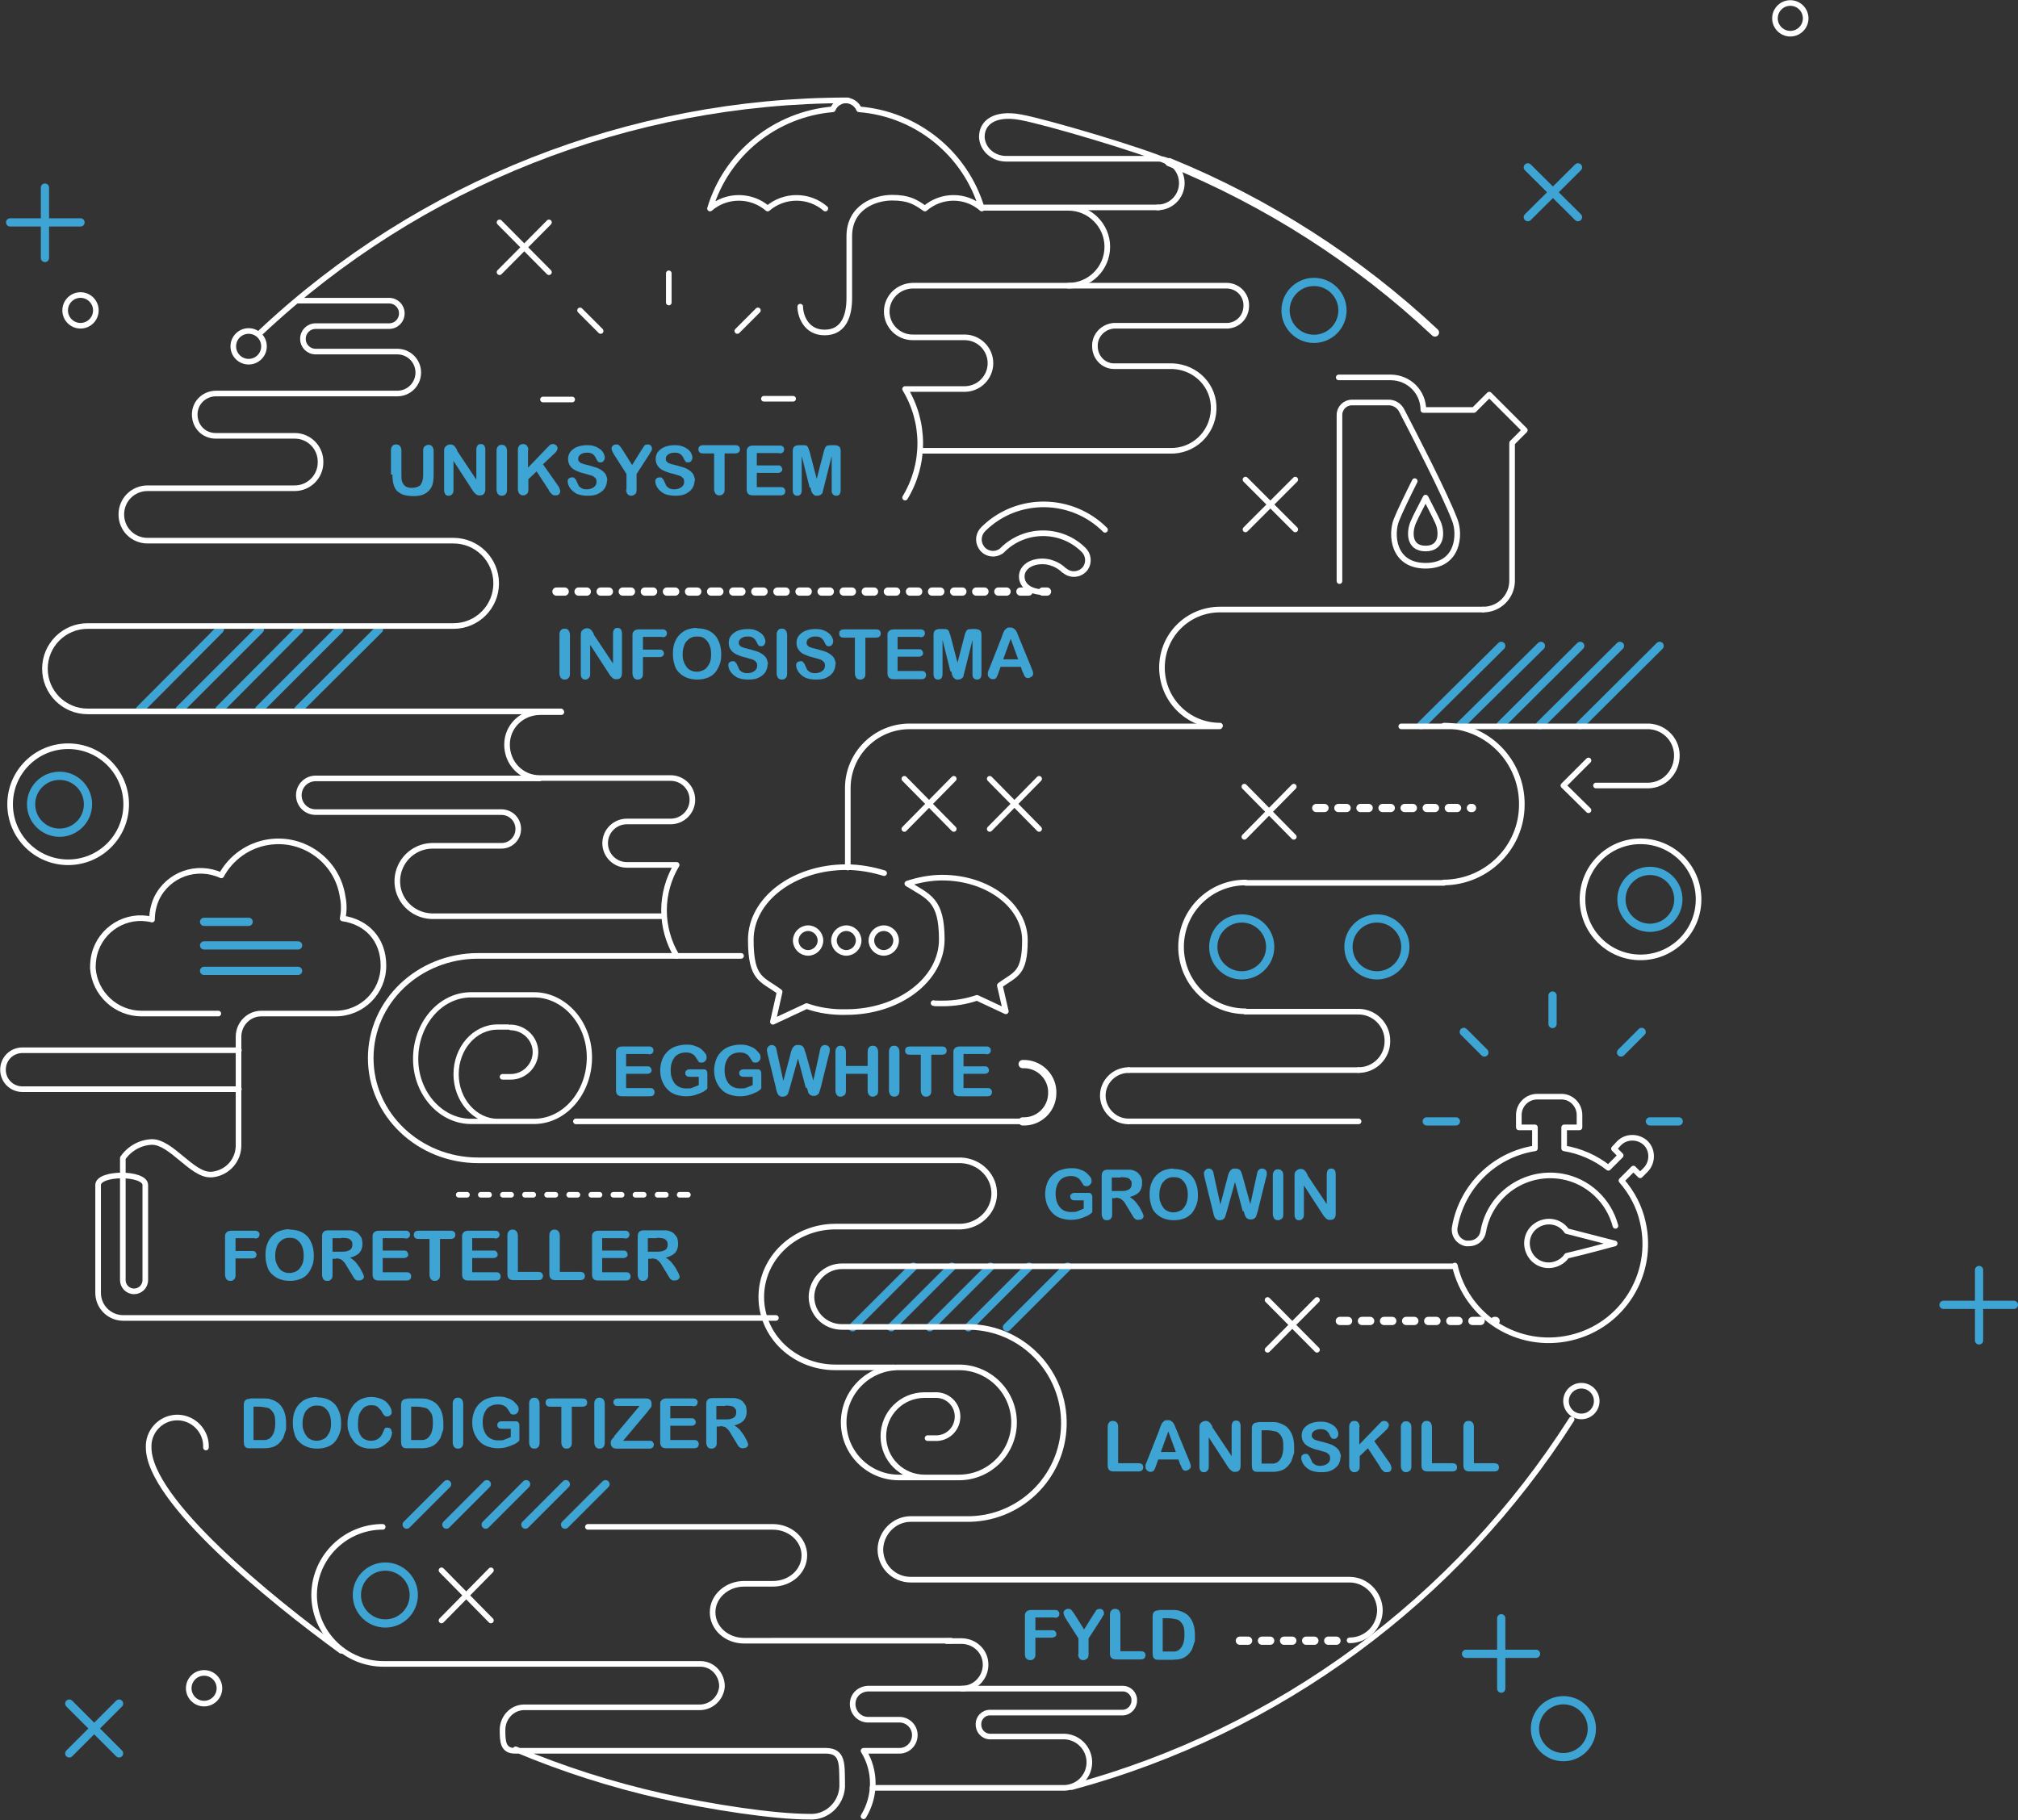 <svg xmlns="http://www.w3.org/2000/svg" id="Layer_1" viewBox="0 0 538.9 486.1"><rect x="0" y="0" width="538.9" height="486.1" fill="#333333" stroke="none"/><defs><style>.st0, .st1, .st2, .st3, .st4, .st5 { fill: none; stroke-linecap: round; stroke-linejoin: round; } .st0, .st2, .st3, .st4, .st5 { stroke: #fff; } .st0, .st3 { stroke-dasharray: 2.2 3.7; } .st0, .st4 { stroke-width: 1.5px; } .st1 { stroke: #3da4d3; } .st1, .st2, .st3 { stroke-width: 2.2px; } .st6 { fill: #3da4d3; } .st7 { isolation: isolate; } .st5 { stroke-width: 1.4px; }</style></defs><line id="Line_41" class="st1" x1="227.7" y1="354.5" x2="243.9" y2="338.3"/><line id="Line_42" class="st1" x1="238" y1="354.5" x2="254.2" y2="338.3"/><line id="Line_43" class="st1" x1="248.3" y1="354.5" x2="264.5" y2="338.3"/><line id="Line_44" class="st1" x1="258.6" y1="354.5" x2="274.8" y2="338.3"/><line id="Line_45" class="st1" x1="268.9" y1="354.5" x2="285.1" y2="338.3"/><line id="Line_46" class="st1" x1="108.6" y1="407.2" x2="119.4" y2="396.4"/><line id="Line_47" class="st1" x1="119.2" y1="407.2" x2="130" y2="396.4"/><line id="Line_48" class="st1" x1="129.7" y1="407.2" x2="140.5" y2="396.4"/><line id="Line_49" class="st1" x1="140.3" y1="407.2" x2="151.1" y2="396.4"/><line id="Line_50" class="st1" x1="150.9" y1="407.2" x2="161.7" y2="396.4"/><line id="Line_51" class="st1" x1="37.4" y1="189.5" x2="58.7" y2="168.1"/><line id="Line_52" class="st1" x1="48" y1="189.5" x2="69.4" y2="168.1"/><line id="Line_53" class="st1" x1="58.6" y1="189.5" x2="79.9" y2="168.1"/><line id="Line_54" class="st1" x1="69.2" y1="189.5" x2="90.6" y2="168.1"/><line id="Line_55" class="st1" x1="79.7" y1="189.5" x2="101.2" y2="168.1"/><line id="Line_56" class="st1" x1="379.5" y1="193.7" x2="400.9" y2="172.5"/><line id="Line_57" class="st1" x1="390" y1="193.7" x2="411.5" y2="172.5"/><line id="Line_58" class="st1" x1="400.7" y1="193.7" x2="422" y2="172.5"/><line id="Line_59" class="st1" x1="411.2" y1="193.7" x2="432.6" y2="172.5"/><line id="Line_60" class="st1" x1="421.9" y1="193.7" x2="443.2" y2="172.5"/><circle id="Ellipse_42" class="st4" cx="18.2" cy="214.8" r="15.5"/><circle id="Ellipse_43" class="st4" cx="66.4" cy="92.5" r="4.1"/><circle id="Ellipse_44" class="st4" cx="422.3" cy="374.2" r="4.1"/><path id="Path_141" class="st4" d="M295.1 141.5c-8.9-8.9-23.4-9.1-32.4-.3-1.4 1.3-1.7 3.3-.7 4.9 1 1.7 3.3 2.3 5 1.3h0c.3-.1.5-.3.7-.5 5.9-5.9 15.6-6 21.6-.1 1.4 1.3 1.6 3.4.6 4.9-1.2 1.7-3.5 2.1-5.2 1h0c-.1-.1-.4-.3-.6-.4-1-1-2.3-1.7-3.7-2.1-2.7-.7-5.9.0-7.1 2.1-1 1.6-.8 5.9 6 5.9"/><line id="Line_61" class="st1" x1="54.5" y1="246.2" x2="66.4" y2="246.2"/><line id="Line_62" class="st1" x1="54.5" y1="252.5" x2="79.6" y2="252.5"/><line id="Line_63" class="st1" x1="54.5" y1="259.3" x2="79.6" y2="259.3"/><path id="Path_142" class="st4" d="M233 477.5h51.4c3.8-.2 6.7-3.4 6.5-7.2-.2-3.5-3-6.3-6.5-6.5h-20.1c-1.8-.1-3.1-1.6-3-3.4h0c0-1.6 1.4-3 3-3h35.6c1.8-.1 3.1-1.7 3-3.4h0c0-1.6-1.4-3-3-3h-43"/><path id="Path_143" class="st5" d="M133 299.5h-6.9c-8.1.2-15-7.2-15.1-16.5s6.3-17.1 14.5-17.3h16.8c8.1-.2 15 7.2 15.1 16.5s-6.3 17.1-14.5 17.3h-10c-6.1.0-11.1-5.7-11.1-12.6s4.9-12.6 11.1-12.6h2.8"/><path id="Path_144" class="st4" d="M134.2 287.6h2.2c3.6.0 6.6-3 6.6-6.6s-3-6.5-6.6-6.6"/><path id="Path_145" class="st4" d="M157 407.8h49.4c4.6.0 8.4 3.4 8.4 7.6s-3.7 7.6-8.4 7.6h-7.7c-4.6.0-8.4 3.4-8.4 7.6s3.7 7.6 8.4 7.6H254"/><path id="Path_146" class="st4" d="M230.6 485.1c3.3-5.4 3.3-12.2.0-17.5h9.6c2.3.0 4.1-1.9 4.1-4.2s-1.9-4.1-4.1-4.1h-8.4c-2.3.0-4.1-1.9-4.1-4.2s1.8-4 4.1-4.1h25.1c3.5.0 6.3-2.9 6.3-6.4s-2.8-6.2-6.3-6.3h-4.1"/><path id="Path_147" class="st4" d="M388.5 338.2H224.8c-4.4.0-8 3.7-8.1 8.1.0 4.5 3.6 8.1 8.1 8.1H259c14.2.3 25.4 12.1 25.1 26.2-.3 14.2-12.1 25.4-26.2 25.1h-14.7c-4.4.0-8 3.7-8.1 8.1.0 4.5 3.6 8.1 8.1 8.1h117.2c4.4.0 8 3.7 8.1 8.1.0 4.5-3.6 8.1-8.1 8.1"/><path id="Path_148" class="st4" d="M246.9 394.6H240c-8.1.0-14.7-6.6-14.7-14.7s6.6-14.7 14.7-14.7h16.1c8.1.0 14.7 6.6 14.7 14.7s-6.6 14.7-14.7 14.7h-9.2c-6.1.0-11-4.9-11-11s4.9-11 11-11h2.7"/><path id="Path_149" class="st4" d="M247.7 384.1h1.9c3.2.2 5.9-2.2 6.1-5.4s-2.2-5.9-5.4-6.1h-.6"/><path id="Path_150" class="st4" d="M177.3 244.7h-62.1c-5.2-.2-9.3-4.5-9.1-9.7.2-4.9 4.1-8.9 9.1-9.1h18.7c2.5.0 4.5-2 4.5-4.5s-2-4.5-4.5-4.5H84.3c-2.5.0-4.5-2-4.5-4.5s2-4.5 4.5-4.5h59.8"/><path id="Path_151" class="st4" d="M63.8 290.9H6c-2.9.0-5.2-2.3-5.2-5.2s2.3-5.2 5.2-5.2h57.8"/><path id="Path_152" class="st4" d="M180.7 255.3c-4.5-7.5-4.5-16.8.0-24.3h-13.3c-3.2.0-5.8-2.6-5.8-5.8s2.6-5.8 5.8-5.8h11.7c3.2.0 5.8-2.6 5.8-5.8s-2.6-5.8-5.8-5.8h-35c-4.9.0-8.7-4-8.7-8.9s3.9-8.6 8.7-8.7h5.8"/><path id="Path_153" class="st4" d="M79.6 80.3h24.3c1.9.0 3.4 1.5 3.4 3.4s-1.5 3.4-3.4 3.4H84.3c-1.9.0-3.4 1.5-3.4 3.4s1.5 3.4 3.4 3.4h21.8c3.1.0 5.6 2.5 5.6 5.6s-2.5 5.6-5.6 5.6H57.7c-3.1.0-5.7 2.4-5.7 5.6s2.4 5.7 5.6 5.7h21.1c3.9.0 7 3.2 6.9 7.1.0 3.8-3.1 6.9-6.9 6.9H39.4c-3.9.0-7 3.1-7 7s3.1 7 7 7h81.7c6.3.0 11.4 5.1 11.4 11.4s-5.1 11.4-11.4 11.4H23.4c-6.3.0-11.4 5.1-11.4 11.4S17.1 190 23.4 190h126.4"/><path id="Path_154" class="st4" d="M245.8 120.4h66.6c6.2.2 11.4-4.6 11.7-10.9s-4.6-11.4-10.9-11.7h-15.7c-2.9.0-5.2-2.5-5.1-5.5v-.2c.1-2.7 2.3-4.9 5.1-5.1h29.7c3 .2 5.5-2.1 5.6-5.1.2-3-2.1-5.5-5.1-5.6h-42.4"/><path id="Path_155" class="st4" d="M241.7 132.9c5.4-8.9 5.4-20.1.0-29h.1s15.8.0 15.8.0c3.8.0 6.9-3.1 6.9-6.9s-3.1-6.9-6.9-6.9h-13.9c-3.8.0-6.9-3.1-6.9-6.9s3.1-6.8 6.9-6.9h41.6c5.8.0 10.4-4.7 10.4-10.4s-4.7-10.4-10.4-10.4h-22.9"/><line id="Line_64" class="st4" x1="262.3" y1="55.4" x2="309.4" y2="55.4"/><path id="Path_156" class="st4" d="M213.7 81.9c0 2.2 1.4 6.9 6.5 6.9s6.6-4.4 6.6-9.2V63.1c0-7.8 6.9-10.3 11.4-10.3s6.2 1.1 8.8 2.9c4.4-3.8 10.9-3.8 15.2.0-4.4-14.8-17.5-25.3-32.8-26.5-.8-1.9-3-2.9-4.9-2.1-.9.4-1.7 1.1-2.1 2.1-15.3 1.3-28.4 11.8-32.8 26.5 4.4-3.8 11-3.8 15.4.0 4.4-3.8 11-3.8 15.4.0"/><line id="Line_65" class="st1" x1="414.6" y1="265.9" x2="414.6" y2="273.5"/><line id="Line_66" class="st1" x1="448.3" y1="299.5" x2="440.6" y2="299.5"/><line id="Line_67" class="st1" x1="381" y1="299.5" x2="388.8" y2="299.5"/><line id="Line_68" class="st1" x1="438.4" y1="275.6" x2="432.9" y2="281.1"/><line id="Line_69" class="st1" x1="390.9" y1="275.6" x2="396.4" y2="281.1"/><line id="Line_70" class="st4" x1="178.6" y1="73" x2="178.6" y2="80.8"/><line id="Line_71" class="st4" x1="145" y1="106.7" x2="152.8" y2="106.7"/><line id="Line_72" class="st4" x1="202.4" y1="82.9" x2="196.9" y2="88.4"/><line id="Line_73" class="st4" x1="154.9" y1="82.9" x2="160.4" y2="88.4"/><path id="Path_157" class="st4" d="M215.8 254.5c-1.8.0-3.3-1.5-3.3-3.3s1.5-3.3 3.3-3.3 3.3 1.5 3.3 3.3h0c0 1.8-1.5 3.3-3.3 3.3zM229.3 251.2c0-1.8-1.5-3.3-3.3-3.3s-3.3 1.5-3.3 3.3 1.5 3.3 3.3 3.3h0c1.8.0 3.3-1.5 3.3-3.3h0zm10 0c0-1.8-1.5-3.3-3.3-3.3s-3.3 1.5-3.3 3.3 1.5 3.3 3.3 3.3h0c1.8.0 3.3-1.5 3.3-3.3z"/><path id="Path_158" class="st4" d="M236.1 233.2c-3.3-1-6.7-1.6-10.1-1.6-14.1.0-25.5 8.7-25.5 19.4s3 10.4 7.7 13.9l-1.8 8 9-4.2c3.4 1.2 7 1.7 10.6 1.6 14.1.0 25.5-8.7 25.5-19.4s-3.6-11.4-9.2-14.9h0c3-1 6.2-1.6 9.3-1.6 12.2.0 22.1 7.5 22.1 16.7s-2.6 9-6.7 12.1l1.6 6.9-7.7-3.6c-2.9 1-6 1.5-9.1 1.5s-1.7.0-2.5-.1"/><path id="Path_159" class="st4" d="M388.5 338c3.2 13.9 17 22.5 30.9 19.3s22.5-17 19.3-30.9c-.9-4.1-2.9-7.9-5.7-11.1l3.2-3.2 1.8 1.8 1.5-1.5c1.9-2 1.9-5.2.0-7.1h0c-2-1.9-5.2-1.9-7.1.0l-1.4 1.5 1.8 1.8-3.3 3.3c-3.4-2.7-7.5-4.5-11.8-5.2v-5.6h4.1v-3.3c0-2.7-2.2-5-5-4.9h-6.3c-2.7.0-4.9 2.2-4.9 4.9h0v3.3h4.3v5.6c-10.9 1.7-19.5 10.2-21.4 21-.4 2.1 1 4 3 4.4h.8c1.9.0 3.5-1.3 3.8-3.2 1.7-9.8 11.1-16.4 21-14.7 6.9 1.2 12.5 6.4 14.3 13.2"/><path id="Path_160" class="st4" d="M431.2 332.1l-12.8-3.3c-1.8-2.7-5.4-3.3-8.1-1.5s-3.3 5.4-1.5 8.1 5.4 3.3 8.1 1.5h0c.6-.4 1.1-.9 1.5-1.5 5.2-1.2 12.8-3.3 12.8-3.3h0z"/><path id="Path_161" class="st4" d="M380.7 132.9c1.5 3 2.3 4.4 3.3 6.6s1.4 7-3.3 7-4.3-4.7-3.3-7 1.8-3.6 3.3-6.6z"/><path id="Path_162" class="st4" d="M396.1 162.8c4.3.0 7.7-3.5 7.7-7.7h0v-36.8l3.4-3.4-9.5-9.5-4.1 4.1h-13.5c0-4.8-3.8-8.6-8.6-8.7h-14"/><path id="Path_163" class="st4" d="M377.8 128.5c-1.8 3.6-4 8.1-4.9 10.4-1.5 3.8-1 12.2 7.8 12.2s9.3-8.4 7.8-12.2c-2.7-7.1-11-23.1-14.1-29.1-.7-1.5-2.2-2.4-3.8-2.3H361c-1.8.0-3.3 1.5-3.3 3.3h0v44.4"/><circle id="Ellipse_45" class="st1" cx="102.9" cy="426" r="7.6"/><circle id="Ellipse_46" class="st1" cx="367.7" cy="252.9" r="7.6"/><circle id="Ellipse_47" class="st1" cx="331.6" cy="252.9" r="7.6"/><path id="Path_164" class="st2" d="M273.1 299.5c4.2.2 7.8-3.1 7.9-7.4.2-4.2-3.1-7.7-7.2-7.9h-.7"/><circle id="Ellipse_48" class="st1" cx="350.9" cy="82.9" r="7.6"/><circle id="Ellipse_49" class="st1" cx="15.9" cy="214.8" r="7.6"/><circle id="Ellipse_50" class="st4" cx="438.1" cy="240.2" r="15.5"/><circle id="Ellipse_51" class="st1" cx="440.6" cy="240.2" r="7.6"/><path id="Path_165" class="st4" d="M197.9 255.3h-70.2c-15.9.0-28.7 12.2-28.7 27.3s12.9 27.3 28.7 27.3h128.9c5.1.2 9.1 4.3 8.9 9.2-.2 4.6-4.1 8.3-8.9 8.5h-33.5c-10.9.0-19.8 8.4-19.8 18.8s8.8 18.8 19.8 18.8h15.6"/><path id="Path_166" class="st4" d="M424.2 216.4l-6.7-6.6 6.7-6.7"/><path id="Path_167" class="st4" d="M396.1 162.8h-70.3c-8.6.0-15.5 6.9-15.5 15.5s6.9 15.5 15.5 15.5"/><path id="Path_168" class="st4" d="M325.7 194h-82.8c-9.1.0-16.5 7.4-16.5 16.5v21.2"/><path id="Path_169" class="st4" d="M374.2 194h65.4c4.4-.2 8.1 3.2 8.2 7.6s-3.2 8.1-7.6 8.2h-14"/><line id="Line_74" class="st4" x1="117.9" y1="432.8" x2="131.1" y2="419.4"/><line id="Line_75" class="st4" x1="131.1" y1="432.8" x2="117.9" y2="419.4"/><line id="Line_76" class="st4" x1="133.4" y1="72.7" x2="146.6" y2="59.4"/><line id="Line_77" class="st4" x1="146.6" y1="72.7" x2="133.4" y2="59.4"/><line id="Line_78" class="st4" x1="332.6" y1="141.4" x2="345.9" y2="128.1"/><line id="Line_79" class="st4" x1="345.9" y1="141.4" x2="332.6" y2="128.1"/><line id="Line_80" class="st1" x1="18.5" y1="468.3" x2="31.8" y2="455"/><line id="Line_81" class="st1" x1="31.8" y1="468.3" x2="18.5" y2="455"/><line id="Line_82" class="st1" x1="408" y1="58" x2="421.4" y2="44.7"/><line id="Line_83" class="st1" x1="421.4" y1="58" x2="408" y2="44.7"/><line id="Line_84" class="st1" x1="2.7" y1="59.4" x2="21.5" y2="59.4"/><line id="Line_85" class="st1" x1="12" y1="68.9" x2="12" y2="50.1"/><line id="Line_86" class="st1" x1="519" y1="348.5" x2="537.8" y2="348.5"/><line id="Line_87" class="st1" x1="528.5" y1="358" x2="528.5" y2="339.2"/><line id="Line_88" class="st1" x1="391.5" y1="441.7" x2="410.2" y2="441.7"/><line id="Line_89" class="st1" x1="400.9" y1="451" x2="400.9" y2="432.2"/><line id="Line_90" class="st4" x1="338.5" y1="360.5" x2="351.7" y2="347.2"/><line id="Line_91" class="st4" x1="351.7" y1="360.5" x2="338.5" y2="347.2"/><line id="Line_92" class="st4" x1="241.5" y1="221.4" x2="254.7" y2="208"/><line id="Line_93" class="st4" x1="254.7" y1="221.4" x2="241.5" y2="208"/><line id="Line_94" class="st4" x1="264.3" y1="221.4" x2="277.5" y2="208"/><line id="Line_95" class="st4" x1="277.5" y1="221.4" x2="264.3" y2="208"/><path id="Path_170" class="st4" d="M286.2 477.3c55.2-14.9 102.8-50 133.5-98.2"/><path id="Path_171" class="st4" d="M207.2 352H32.9c-3.7.0-6.7-3-6.7-6.7h0v-28.8c0-3.4 12.6-3.4 12.6.0v25.4c0 1.7-1.4 3-3 3h0c-1.7.0-3-1.4-3-3v-32.6c1.8-2.6 4.7-4.2 7.8-4.3 5.1.0 10.6 8.7 15.5 8.7h.5c4.1-.4 7.2-3.8 7.1-8v-28.8c0-3.4 2.7-6.2 6.1-6.2h19.8c7.1.0 12.8-5.7 12.8-12.8s-4.6-11.7-10.9-12.6c.4-1.9.4-3.9.0-5.8-1.4-9.5-10.3-16-19.7-14.6-5.4.8-10.1 4.1-12.7 8.9-6.5-3-14.2-.3-17.3 6.2-.8 1.8-1.2 3.7-1.2 5.6-6.8-1.7-13.7 2.5-15.4 9.3h0c-.3 1.2-.4 2.5-.4 3.7.5 6.8 6.2 12.1 13 12.1h20.5"/><path id="Path_172" class="st4" d="M137.7 467.2c12.6 5.3 25.7 9.5 39.1 12.5 12.9 2.9 29.8 5.5 39.3 5.5 4.6.3 8.5-3.3 8.8-7.9h0V476c-.1-4.7.3-8.4-4.4-8.4h-83c-3.2.0-3.3-2.5-3.3-5.6s2.4-5.9 5.6-6h47c3.2.0 5.8-2.5 6-5.6.0-3.2-2.4-5.9-5.6-6h-84.6c-9.9.1-18.2-7.7-18.7-17.6-.4-10.1 7.5-18.6 17.6-19h.7"/><path id="Path_173" class="st4" d="M55 386.6c.2-4.2-3.1-7.8-7.3-8s-7.8 3.1-8 7.3v.7c0 14.1 32.3 40.4 51.4 54.3"/><path id="Path_174" class="st4" d="M309.1 55.4c3.6.0 6.5-2.9 6.5-6.5s-2.9-6.5-6.5-6.5h-40.4c-3.3.0-6.2-2.3-6.5-5.6v-.3c0-3.6 3.2-6.5 10.3-5.2s32.7 8.9 39.6 12"/><path id="Path_175" class="st4" d="M226.4 26.8c-58.2.0-114.3 22.1-156.7 61.9"/><path id="Path_176" class="st2" d="M383.2 88.8c-20.7-19.4-44.8-34.8-71-45.5"/><line id="Line_96" class="st4" x1="153.8" y1="299.5" x2="273.1" y2="299.5"/><line id="Line_97" class="st0" x1="122.5" y1="319.1" x2="185" y2="319.1"/><line id="Line_98" class="st3" x1="357.8" y1="352.8" x2="399.4" y2="352.8"/><line id="Line_99" class="st4" x1="332.3" y1="223.5" x2="345.5" y2="210.1"/><line id="Line_100" class="st4" x1="345.5" y1="223.5" x2="332.3" y2="210.1"/><line id="Line_101" class="st3" x1="351.5" y1="215.8" x2="393.1" y2="215.8"/><line id="Line_102" class="st3" x1="148.6" y1="158" x2="279.6" y2="158"/><circle id="Ellipse_52" class="st1" cx="417.5" cy="461.7" r="7.6"/><circle id="Ellipse_53" class="st4" cx="21.5" cy="82.9" r="4.1"/><circle id="Ellipse_54" class="st4" cx="478.1" cy="4.9" r="4.1"/><circle id="Ellipse_55" class="st4" cx="54.5" cy="450.9" r="4.1"/><line id="Line_103" class="st3" x1="331.1" y1="438.2" x2="360.4" y2="438.2"/><g id="Group_261"><path id="Path_177" class="st4" d="M385.6 193.8c11.6.0 20.9 9.5 20.8 21.1.0 11.5-9.4 20.7-20.8 20.8"/><path id="Path_178" class="st4" d="M362.8 270.2c4.3.0 7.8 3.6 7.7 7.9.0 4.3-3.5 7.7-7.7 7.7"/><path id="Path_179" class="st4" d="M301.4 285.8c-3.8.0-6.9 3.1-6.9 6.8s3.1 6.9 6.8 6.9h0"/><path id="Path_180" class="st4" d="M332.6 235.7c-9.5.0-17.2 7.7-17.2 17.2s7.7 17.2 17.2 17.2"/><line id="Line_104" class="st4" x1="385.6" y1="235.8" x2="332.6" y2="235.8"/><line id="Line_105" class="st4" x1="332.6" y1="270.2" x2="362.8" y2="270.2"/><line id="Line_106" class="st4" x1="301.4" y1="285.8" x2="362.8" y2="285.8"/><line id="Line_107" class="st4" x1="301.4" y1="299.5" x2="362.8" y2="299.5"/></g><g id="INFOSISTEMA" class="st7"><g class="st7"><g class="st7"><path class="st6" d="M149.4 179.9v-10.4c0-.5.1-.9.4-1.2.2-.3.6-.4 1-.4s.7.1 1 .4c.2.3.4.7.4 1.2v10.4c0 .5-.1 1-.4 1.2-.2.3-.6.4-1 .4s-.7-.1-1-.4c-.2-.3-.4-.7-.4-1.2z"/><path class="st6" d="M158.5 169.4l5.2 7.8v-7.9c0-.5.1-.9.3-1.2.2-.3.5-.4.9-.4s.7.1.9.4c.2.3.3.6.3 1.2v10.4c0 1.2-.5 1.7-1.4 1.7s-.5.0-.7-.1c-.2.0-.4-.2-.5-.3-.2-.2-.3-.3-.5-.5-.1-.2-.3-.4-.4-.6l-5-7.7v7.8c0 .5-.1.9-.4 1.1-.2.3-.5.4-.9.4s-.7-.1-.9-.4-.3-.6-.3-1.1v-10.2c0-.4.0-.8.1-1 .1-.3.3-.5.6-.7.3-.2.6-.3.9-.3s.4.0.6.1c.2.0.3.2.5.3.1.1.3.3.4.5s.3.4.4.7z"/><path class="st6" d="M177 170.1h-5.3v3.4h4.4c.4.0.7.0.9.3.2.2.3.4.3.7s-.1.6-.3.7c-.2.2-.5.3-.9.3h-4.4v4.4c0 .6-.1 1-.4 1.2-.2.3-.6.4-1 .4s-.7-.1-1-.4c-.2-.3-.4-.7-.4-1.2v-10.2c0-.4.0-.7.2-.9.1-.2.3-.4.5-.5s.6-.2.9-.2h6.3c.4.0.7.0 1 .3.2.2.3.4.3.7s-.1.6-.3.8c-.2.2-.5.3-1 .3z"/><path class="st6" d="M186.1 167.8c1.4.0 2.6.3 3.5.8 1 .6 1.7 1.3 2.2 2.4.5 1 .8 2.2.8 3.6s-.1 2-.4 2.8-.7 1.6-1.2 2.2-1.2 1.1-2 1.4-1.7.5-2.8.5-2-.2-2.8-.5-1.5-.8-2.1-1.4-1-1.3-1.2-2.2c-.3-.9-.4-1.8-.4-2.8s.1-2 .4-2.8.7-1.6 1.3-2.2c.6-.6 1.2-1.1 2-1.4s1.7-.5 2.7-.5zM189.9 174.6c0-1-.2-1.8-.5-2.5s-.8-1.2-1.3-1.6-1.2-.5-2-.5-1 .1-1.5.3c-.5.2-.8.5-1.2.9s-.6.9-.8 1.5c-.2.6-.3 1.3-.3 2s0 1.4.3 2c.2.6.5 1.1.8 1.5s.7.7 1.2.9c.4.2.9.3 1.5.3s1.3-.2 1.9-.5 1-.9 1.4-1.6.5-1.6.5-2.6z"/><path class="st6" d="M205 177.3c0 .8-.2 1.5-.6 2.2-.4.6-1 1.1-1.8 1.5s-1.7.5-2.8.5-2.4-.2-3.2-.7c-.6-.4-1.1-.8-1.5-1.4s-.6-1.2-.6-1.7.1-.6.3-.8c.2-.2.5-.3.9-.3s.5.0.7.3c.2.2.4.4.5.8.2.4.4.8.5 1.1.2.3.5.5.8.7.4.2.8.3 1.4.3s1.4-.2 1.9-.6.7-.8.7-1.4-.1-.8-.4-1.1-.6-.5-1-.6-1-.3-1.7-.5c-1-.2-1.7-.5-2.4-.8-.6-.3-1.2-.7-1.5-1.2-.4-.5-.6-1.2-.6-1.9s.2-1.4.6-1.9 1-1 1.7-1.3c.8-.3 1.6-.5 2.7-.5s1.5.1 2.1.3c.6.2 1.1.5 1.5.8s.7.7.9 1.1.3.7.3 1.1-.1.6-.3.9c-.2.3-.5.4-.8.4s-.5.0-.7-.2-.3-.4-.5-.8c-.2-.5-.5-.9-.9-1.2s-.9-.4-1.6-.4-1.3.2-1.7.5c-.4.3-.6.7-.6 1.1s0 .5.2.7.3.4.6.5.5.2.8.3c.3.0.7.2 1.3.3.7.2 1.4.4 2 .6s1.1.5 1.5.8.8.7 1 1.1c.2.5.4 1 .4 1.7z"/><path class="st6" d="M207.4 179.9v-10.4c0-.5.1-.9.4-1.2.2-.3.6-.4 1-.4s.7.1 1 .4c.2.3.4.7.4 1.2v10.4c0 .5-.1 1-.4 1.2-.2.3-.6.4-1 .4s-.7-.1-1-.4c-.2-.3-.4-.7-.4-1.2z"/><path class="st6" d="M223.1 177.3c0 .8-.2 1.5-.6 2.2-.4.6-1 1.1-1.8 1.5s-1.7.5-2.8.5-2.4-.2-3.2-.7c-.6-.4-1.1-.8-1.5-1.4s-.6-1.2-.6-1.7.1-.6.3-.8c.2-.2.5-.3.9-.3s.5.0.7.3c.2.2.4.4.5.8.2.4.4.8.5 1.1.2.3.5.5.8.7.4.2.8.3 1.4.3s1.4-.2 1.9-.6.7-.8.7-1.4-.1-.8-.4-1.1-.6-.5-1-.6-1-.3-1.7-.5c-1-.2-1.7-.5-2.4-.8-.6-.3-1.2-.7-1.5-1.2-.4-.5-.6-1.2-.6-1.9s.2-1.4.6-1.9 1-1 1.7-1.3c.8-.3 1.6-.5 2.7-.5s1.5.1 2.1.3c.6.2 1.1.5 1.5.8s.7.7.9 1.1.3.7.3 1.1-.1.6-.3.9c-.2.3-.5.4-.8.4s-.5.0-.7-.2-.3-.4-.5-.8c-.2-.5-.5-.9-.9-1.2s-.9-.4-1.6-.4-1.3.2-1.7.5c-.4.3-.6.7-.6 1.1s0 .5.2.7.3.4.6.5.5.2.8.3c.3.0.7.2 1.3.3.7.2 1.4.4 2 .6s1.1.5 1.5.8.8.7 1 1.1c.2.5.4 1 .4 1.7z"/><path class="st6" d="M234 170.3h-2.9v9.6c0 .6-.1 1-.4 1.2-.2.3-.6.4-1 .4s-.7-.1-1-.4c-.2-.3-.4-.7-.4-1.2v-9.6h-2.9c-.5.0-.8-.1-1-.3-.2-.2-.3-.5-.3-.8s.1-.6.3-.8c.2-.2.6-.3 1-.3h8.5c.5.0.8.1 1 .3.2.2.3.5.3.8s-.1.6-.3.8-.6.3-1 .3z"/><path class="st6" d="M245.7 170.1h-6v3.3h5.6c.4.0.7.0.9.3s.3.4.3.7.0.5-.3.7c-.2.2-.5.3-.9.3h-5.6v3.8h6.3c.4.0.7.0 1 .3.2.2.3.5.3.8s-.1.6-.3.8c-.2.2-.5.3-1 .3h-7.3c-.6.0-1-.1-1.3-.4s-.4-.7-.4-1.3v-10c0-.4.0-.7.2-.9.1-.2.3-.4.5-.5s.6-.2.9-.2h7.1c.4.0.7.0 1 .3.2.2.3.4.3.7s-.1.6-.3.8c-.2.2-.5.3-1 .3z"/><path class="st6" d="M253.8 179.3l-2.1-8.4v9.1c0 .5-.1.9-.3 1.1-.2.3-.5.4-.9.4s-.7-.1-.9-.4c-.2-.2-.3-.6-.3-1.1v-10.5c0-.6.2-1 .5-1.2s.7-.3 1.2-.3h.8c.5.0.9.0 1.1.1.2.0.4.3.5.5s.2.6.4 1.1l1.9 7.3 1.9-7.3c.1-.5.3-.9.4-1.1.1-.2.3-.4.5-.5.2.0.6-.1 1.1-.1h.8c.5.0.9.1 1.2.3.3.2.5.6.5 1.2V180c0 .5-.1.9-.3 1.1-.2.3-.5.4-.9.4s-.6-.1-.9-.4-.3-.6-.3-1.1v-9.1l-2.1 8.4c-.1.5-.3 1-.3 1.2.0.3-.2.5-.5.7-.2.2-.6.3-1 .3s-.6.0-.8-.2-.4-.3-.5-.5-.2-.4-.3-.7c0-.3-.1-.5-.2-.8z"/><path class="st6" d="M273.2 179.8l-.6-1.7h-5.4l-.6 1.7c-.2.7-.5 1.1-.6 1.3s-.5.3-.9.3-.6-.1-.9-.4-.4-.5-.4-.8.0-.4.0-.6.2-.5.3-.8l3.4-8.6c0-.2.2-.5.3-.9.1-.3.3-.6.4-.9.2-.2.4-.4.6-.6s.6-.2.9-.2.7.0.9.2.5.3.6.5c.2.2.3.5.4.7s.2.6.4 1l3.5 8.5c.3.7.4 1.1.4 1.4s-.1.6-.4.8-.6.4-.9.4-.4.0-.5-.1c-.2.0-.3-.2-.4-.3-.1-.1-.2-.3-.3-.6-.1-.3-.2-.5-.3-.7zM267.9 176.1h4l-2-5.5-2 5.5z"/></g></g></g><g id="FYLD" class="st7"><g class="st7"><g class="st7"><path class="st6" d="M281.8 432h-5.3v3.4h4.4c.4.0.7.0.9.3.2.2.3.4.3.7s-.1.6-.3.7-.5.3-.9.3h-4.4v4.4c0 .6-.1 1-.4 1.2-.2.3-.6.4-1 .4s-.7-.1-1-.4-.4-.7-.4-1.2v-10.2c0-.4.0-.7.2-.9.1-.2.3-.4.5-.5s.6-.2.9-.2h6.3c.4.0.7.0 1 .3.2.2.3.4.3.7s-.1.6-.3.8-.5.3-1 .3z"/><path class="st6" d="M288 441.8v-4.2l-3.2-5c-.3-.5-.5-.8-.6-1.1s-.2-.5-.2-.7c0-.3.1-.6.4-.8.2-.2.5-.3.9-.3s.6.1.8.3.5.6.9 1.2l2.5 4 2.5-4c.2-.2.3-.5.4-.6s.2-.3.3-.5c.1-.1.3-.3.4-.3.2.0.3-.1.6-.1s.6.1.8.3.3.5.3.8.0.5-.2.7-.3.6-.6 1l-3.3 5.1v4.2c0 .5-.1 1-.4 1.2s-.6.4-1 .4-.7-.1-1-.4c-.2-.3-.4-.7-.4-1.2z"/><path class="st6" d="M299.2 431.4v9.6h5.4c.4.0.8.1 1 .3s.3.5.3.8-.1.6-.3.8-.6.3-1 .3h-6.5c-.6.0-1-.1-1.3-.4s-.4-.7-.4-1.3v-10.2c0-.5.1-.9.4-1.2.2-.3.6-.4 1-.4s.7.1 1 .4c.2.3.4.7.4 1.2z"/><path class="st6" d="M309.4 430h3.5c.9.0 1.7.0 2.3.3.7.2 1.2.5 1.8.9 1.4 1.2 2.1 3 2.1 5.4s0 1.5-.2 2.2-.4 1.2-.6 1.8c-.3.5-.7 1-1.1 1.4-.4.3-.7.6-1.2.8-.4.2-.9.3-1.4.4-.5.0-1 .1-1.6.1h-3.5c-.5.0-.9.0-1.1-.2-.2-.1-.4-.4-.5-.6.0-.3-.1-.6-.1-1v-9.7c0-.6.1-1 .4-1.3.3-.3.7-.4 1.3-.4zM310.5 432.1v9h2c.4.0.8.0 1 0s.5.0.8-.2c.3.0.5-.2.7-.4.9-.8 1.3-2.1 1.3-3.9s-.2-2.3-.6-2.9-.9-1.1-1.5-1.2-1.3-.3-2.1-.3h-1.8z"/></g></g></g><g id="GROWIN" class="st7"><g class="st7"><g class="st7"><path class="st6" d="M291.7 320.3v2.5c0 .3.0.6.0.8s-.2.4-.4.5c-.2.2-.4.3-.7.5-.8.4-1.6.7-2.3.9s-1.5.3-2.4.3-1.9-.2-2.8-.5c-.8-.3-1.6-.8-2.1-1.4-.6-.6-1-1.3-1.4-2.2-.3-.8-.5-1.8-.5-2.8s.2-2 .5-2.8c.3-.9.8-1.6 1.4-2.2.6-.6 1.3-1.1 2.2-1.4.9-.3 1.8-.5 2.9-.5s1.7.1 2.4.4c.7.2 1.2.5 1.7.9.4.4.7.7 1 1.1s.3.8.3 1.1-.1.6-.4.9-.5.4-.9.4-.4.0-.6-.1c-.2.0-.3-.2-.4-.4-.3-.5-.6-.9-.8-1.2s-.5-.5-.9-.7-.9-.3-1.5-.3-1.2.1-1.7.3-.9.5-1.3.9c-.3.4-.6.9-.8 1.5s-.3 1.2-.3 2c0 1.6.4 2.7 1.1 3.6s1.7 1.3 3 1.3 1.2.0 1.7-.2 1.1-.4 1.7-.7v-2.2h-2.1c-.5.0-.9.0-1.1-.2s-.4-.4-.4-.8.1-.5.3-.7.5-.3.9-.3h3c.4.0.7.0.9.0.3.0.5.2.6.4.2.2.2.6.2 1z"/><path class="st6" d="M297.9 320h-.9v4.3c0 .6-.1 1-.4 1.2-.2.3-.6.4-1 .4s-.8-.1-1-.4c-.2-.3-.4-.7-.4-1.2v-10.2c0-.6.1-1 .4-1.3.3-.3.7-.4 1.3-.4h4.4c.6.0 1.1.0 1.5.0s.8.2 1.2.3c.4.2.8.4 1.1.8s.6.7.7 1.1c.2.4.2.9.2 1.4.0 1-.3 1.8-.8 2.4-.6.6-1.4 1-2.5 1.3.5.3.9.6 1.4 1.1.4.5.8 1 1.2 1.6.3.6.6 1.1.8 1.5s.3.8.3.9.0.3-.2.5c-.1.2-.3.3-.5.4-.2.0-.4.1-.7.1s-.6.0-.8-.2-.4-.3-.5-.5-.3-.5-.6-1l-1.1-1.8c-.4-.7-.7-1.2-1-1.5s-.6-.6-.9-.7c-.3-.1-.7-.2-1.2-.2zm1.5-5.5h-2.5v3.6h2.4c.6.0 1.2.0 1.6-.2.4-.1.8-.3 1-.6s.3-.6.3-1.1.0-.7-.3-1c-.2-.3-.4-.5-.8-.6-.3-.1-.9-.2-1.9-.2z"/><path class="st6" d="M313.4 312.2c1.4.0 2.6.3 3.5.8 1 .6 1.7 1.3 2.2 2.4.5 1 .8 2.2.8 3.6s-.1 2-.4 2.8c-.3.8-.7 1.6-1.2 2.2-.6.6-1.2 1.1-2 1.4-.8.3-1.7.5-2.8.5s-2-.2-2.8-.5-1.5-.8-2.1-1.4-1-1.3-1.2-2.2c-.3-.9-.4-1.8-.4-2.8s.1-2 .4-2.8c.3-.8.7-1.6 1.3-2.2.6-.6 1.2-1.1 2-1.4s1.7-.5 2.7-.5zM317.2 319c0-1-.2-1.8-.5-2.5s-.8-1.2-1.3-1.6-1.2-.5-2-.5-1 .1-1.5.3-.8.5-1.2.9-.6.9-.8 1.5-.3 1.3-.3 2 0 1.4.3 2c.2.6.5 1.1.8 1.5s.7.7 1.2.9c.4.2.9.3 1.5.3s1.3-.2 1.9-.5 1-.9 1.4-1.6c.3-.7.5-1.6.5-2.6z"/><path class="st6" d="M331.9 323.6l-2.1-7.9-2.2 7.9c-.2.6-.3 1-.4 1.3.0.3-.3.5-.5.7s-.6.3-1 .3-.6.0-.8-.2c-.2-.1-.4-.3-.5-.5s-.2-.5-.3-.8c0-.3-.2-.6-.2-.9l-2.2-8.9c-.1-.5-.2-.9-.2-1.2s.1-.6.4-.9.5-.4.9-.4.8.2 1 .5.3.8.4 1.4l1.7 7.7 1.9-7.2c.1-.6.3-1 .4-1.3s.3-.5.6-.8.6-.3 1.1-.3.8.1 1.1.3.4.5.5.7.2.7.4 1.3l2 7.2 1.7-7.7c0-.4.2-.7.2-.9s.2-.4.4-.6.5-.3.8-.3.6.1.9.3c.2.2.4.5.4.9s0 .6-.2 1.2l-2.2 8.9c-.2.6-.3 1-.4 1.3.0.3-.3.5-.5.7s-.6.3-1 .3-.7-.1-1-.3c-.2-.2-.4-.4-.5-.7s-.2-.7-.4-1.3z"/><path class="st6" d="M339.9 324.3v-10.4c0-.5.1-.9.4-1.2.2-.3.6-.4 1-.4s.7.1 1 .4.4.7.4 1.2v10.4c0 .5-.1 1-.4 1.2s-.6.4-1 .4-.7-.1-1-.4c-.2-.3-.4-.7-.4-1.2z"/><path class="st6" d="M349.1 313.8l5.2 7.8v-7.9c0-.5.1-.9.3-1.2s.5-.4.9-.4.7.1.9.4c.2.3.3.6.3 1.2v10.4c0 1.2-.5 1.7-1.4 1.7s-.5.0-.7-.1c-.2.0-.4-.2-.5-.3-.2-.2-.3-.3-.5-.5-.1-.2-.3-.4-.4-.6l-5-7.7v7.8c0 .5-.1.9-.4 1.1-.2.3-.5.4-.9.4s-.7-.1-.9-.4c-.2-.3-.3-.6-.3-1.1v-10.2c0-.4.0-.8.1-1 .1-.3.3-.5.6-.7s.6-.3.9-.3.4.0.6.1c.2.0.3.2.5.3.1.1.3.3.4.5.1.2.3.4.4.7z"/></g></g></g><g id="DOCDIGITIZER" class="st7"><g class="st7"><g class="st7"><path class="st6" d="M66.7 373.5h3.5c.9.0 1.7.0 2.3.3.7.2 1.2.5 1.8.9 1.4 1.2 2.1 3 2.1 5.4s0 1.5-.2 2.2-.4 1.2-.6 1.8c-.3.5-.7 1-1.1 1.4-.4.3-.7.6-1.2.8-.4.2-.9.3-1.4.4s-1 .1-1.6.1h-3.5c-.5.0-.9.0-1.1-.2-.2-.1-.4-.4-.5-.6.0-.3-.1-.6-.1-1v-9.7c0-.6.1-1 .4-1.3.3-.3.7-.4 1.3-.4zM67.7 375.6v9h2c.4.0.8.0 1 0s.5.0.8-.2c.3.0.5-.2.7-.4.9-.8 1.3-2.1 1.3-3.9s-.2-2.3-.6-2.9-.9-1.1-1.5-1.2-1.3-.3-2.1-.3h-1.8z"/><path class="st6" d="M84.6 373.2c1.4.0 2.6.3 3.5.8 1 .6 1.7 1.3 2.2 2.4.5 1 .8 2.2.8 3.6s-.1 2-.4 2.8c-.3.8-.7 1.6-1.2 2.2s-1.2 1.1-2 1.4-1.7.5-2.8.5-2-.2-2.8-.5-1.5-.8-2.1-1.4-1-1.3-1.2-2.2c-.3-.9-.4-1.8-.4-2.8s.1-2 .4-2.8c.3-.8.7-1.6 1.3-2.2.6-.6 1.2-1.1 2-1.4s1.7-.5 2.7-.5zM88.4 380c0-1-.2-1.8-.5-2.5s-.8-1.2-1.3-1.6-1.2-.5-2-.5-1 .1-1.5.3-.8.5-1.2.9-.6.9-.8 1.5-.3 1.3-.3 2 0 1.4.3 2c.2.6.5 1.1.8 1.5s.7.7 1.2.9c.4.2.9.3 1.5.3s1.3-.2 1.9-.5 1-.9 1.4-1.6.5-1.6.5-2.6z"/><path class="st6" d="M104.7 382.5c0 .4-.1.9-.3 1.4s-.5 1-1 1.4-1 .9-1.7 1.2-1.5.4-2.4.4-1.3.0-1.9-.2c-.6-.1-1.1-.3-1.6-.6s-.9-.6-1.3-1.1c-.3-.4-.6-.9-.9-1.4s-.4-1.1-.6-1.6-.2-1.2-.2-1.9c0-1.1.2-2 .5-2.9.3-.8.8-1.6 1.3-2.2.6-.6 1.3-1.1 2-1.4.8-.3 1.6-.5 2.5-.5s2 .2 2.9.6 1.5 1 1.9 1.6.7 1.2.7 1.8-.1.6-.3.8-.5.4-.8.4-.6.0-.8-.2-.4-.4-.6-.8c-.3-.7-.8-1.1-1.2-1.5s-1.1-.5-1.7-.5c-1.1.0-2 .4-2.6 1.3-.7.8-1 2-1 3.6s.1 1.9.4 2.6c.3.7.7 1.2 1.2 1.5s1.1.5 1.9.5 1.4-.2 2-.6c.5-.4.9-.9 1.2-1.7.1-.3.3-.6.4-.9s.4-.3.8-.3.6.1.8.3.3.5.3.8z"/><path class="st6" d="M108.7 373.5h3.5c.9.0 1.7.0 2.3.3.7.2 1.2.5 1.8.9 1.4 1.2 2.1 3 2.1 5.4s0 1.5-.2 2.2-.4 1.2-.6 1.8c-.3.5-.7 1-1.1 1.4-.4.3-.7.6-1.2.8-.4.2-.9.3-1.4.4s-1 .1-1.6.1h-3.5c-.5.0-.9.0-1.1-.2-.2-.1-.4-.4-.5-.6.0-.3-.1-.6-.1-1v-9.7c0-.6.1-1 .4-1.3.3-.3.7-.4 1.3-.4zM109.8 375.6v9h2c.4.0.8.0 1 0s.5.0.8-.2c.3.0.5-.2.7-.4.9-.8 1.3-2.1 1.3-3.9s-.2-2.3-.6-2.9-.9-1.1-1.5-1.2-1.3-.3-2.1-.3h-1.8z"/><path class="st6" d="M120.9 385.3v-10.4c0-.5.1-.9.4-1.2.2-.3.6-.4 1-.4s.7.1 1 .4c.2.3.4.7.4 1.2v10.4c0 .5-.1 1-.4 1.2-.2.3-.6.4-1 .4s-.7-.1-1-.4c-.2-.3-.4-.7-.4-1.2z"/><path class="st6" d="M138.7 381.3v2.5c0 .3.0.6.0.8s-.2.4-.4.5c-.2.2-.4.3-.7.5-.8.4-1.6.7-2.3.9s-1.5.3-2.4.3-1.9-.2-2.8-.5c-.8-.3-1.6-.8-2.1-1.4-.6-.6-1-1.3-1.4-2.2-.3-.8-.5-1.8-.5-2.8s.2-2 .5-2.8c.3-.9.8-1.6 1.4-2.2.6-.6 1.3-1.1 2.2-1.4s1.8-.5 2.9-.5 1.7.1 2.4.4c.7.2 1.2.5 1.7.9.4.4.7.7 1 1.1s.3.8.3 1.1-.1.6-.4.9-.5.4-.9.4-.4.0-.6-.1c-.2.0-.3-.2-.4-.4-.3-.5-.6-.9-.8-1.2-.2-.3-.5-.5-.9-.7s-.9-.3-1.5-.3-1.2.1-1.7.3-.9.5-1.3.9c-.3.4-.6.9-.8 1.5-.2.6-.3 1.2-.3 2 0 1.6.4 2.7 1.1 3.6.7.8 1.7 1.3 3 1.3s1.2.0 1.7-.2 1.1-.4 1.7-.7v-2.2h-2.1c-.5.0-.9.0-1.1-.2-.3-.2-.4-.4-.4-.8s.1-.5.3-.7c.2-.2.5-.3.9-.3h3c.4.0.7.0.9.0.3.0.5.2.6.4.2.2.2.6.2 1z"/><path class="st6" d="M141.3 385.3v-10.4c0-.5.1-.9.4-1.2.2-.3.6-.4 1-.4s.7.1 1 .4c.2.3.4.7.4 1.2v10.4c0 .5-.1 1-.4 1.2-.2.3-.6.4-1 .4s-.7-.1-1-.4c-.2-.3-.4-.7-.4-1.2z"/><path class="st6" d="M155.6 375.7h-2.9v9.6c0 .6-.1 1-.4 1.2-.2.3-.6.4-1 .4s-.7-.1-1-.4c-.2-.3-.4-.7-.4-1.2v-9.6H147c-.5.0-.8-.1-1-.3s-.3-.5-.3-.8.1-.6.3-.8c.2-.2.6-.3 1-.3h8.5c.5.0.8.1 1 .3s.3.5.3.8-.1.6-.3.8-.6.3-1 .3z"/><path class="st6" d="M158.7 385.3v-10.4c0-.5.1-.9.4-1.2.2-.3.6-.4 1-.4s.7.1 1 .4c.2.3.4.7.4 1.2v10.4c0 .5-.1 1-.4 1.2-.2.3-.6.4-1 .4s-.7-.1-1-.4c-.2-.3-.4-.7-.4-1.2z"/><path class="st6" d="M164 383.6l6.8-8.1H165c-.4.0-.7.0-.9-.3-.2-.2-.3-.4-.3-.7s.1-.6.3-.7c.2-.2.5-.3.9-.3h7.5c1 0 1.5.5 1.5 1.4s0 .8-.2 1-.5.7-1 1.3l-6.4 7.6h7c.4.0.7.0.9.3s.3.4.3.7-.1.6-.3.8-.5.3-.9.3h-8.6c-.6.0-1-.1-1.3-.4-.3-.3-.4-.6-.4-1.1s0-.3.0-.4c0-.1.1-.2.2-.4.0-.1.2-.3.3-.4.1-.2.3-.3.4-.4z"/><path class="st6" d="M185 375.5h-6v3.3h5.6c.4.0.7.0.9.3s.3.4.3.7.0.5-.3.7c-.2.2-.5.3-.9.3H179v3.8h6.3c.4.0.7.0 1 .3.2.2.3.5.3.8s-.1.6-.3.8c-.2.2-.5.3-1 .3H178c-.6.0-1-.1-1.3-.4s-.4-.7-.4-1.3v-10c0-.4.0-.7.2-.9.1-.2.3-.4.5-.5s.6-.2.9-.2h7.1c.4.0.7.0 1 .3.2.2.3.4.3.7s-.1.6-.3.8c-.2.2-.5.3-1 .3z"/><path class="st6" d="M192.3 381h-.9v4.3c0 .6-.1 1-.4 1.2-.2.3-.6.4-1 .4s-.8-.1-1-.4c-.2-.3-.4-.7-.4-1.2v-10.2c0-.6.1-1 .4-1.3s.7-.4 1.3-.4h4.4c.6.0 1.1.0 1.5.0s.8.2 1.2.3c.4.2.8.4 1.1.8s.6.7.7 1.1.2.9.2 1.4c0 1-.3 1.8-.8 2.4-.6.6-1.4 1-2.5 1.3.5.3.9.6 1.4 1.1.4.5.8 1 1.2 1.6.3.6.6 1.1.8 1.5.2.4.3.8.3.9s0 .3-.2.5c-.1.2-.3.3-.5.4-.2.0-.4.1-.7.1s-.6.0-.8-.2c-.2-.1-.4-.3-.5-.5s-.3-.5-.6-1l-1.1-1.8c-.4-.7-.7-1.2-1-1.5s-.6-.6-.9-.7c-.3-.1-.7-.2-1.2-.2zm1.5-5.5h-2.5v3.6h2.4c.6.0 1.2.0 1.6-.2.4-.1.8-.3 1-.6s.3-.6.3-1.1.0-.7-.3-1c-.2-.3-.4-.5-.8-.6-.3-.1-.9-.2-1.9-.2z"/></g></g></g><g id="LANDSKILL" class="st7"><g class="st7"><g class="st7"><path class="st6" d="M298.6 381.2v9.6h5.4c.4.0.8.1 1 .3s.3.5.3.8-.1.6-.3.8-.6.3-1 .3h-6.5c-.6.0-1-.1-1.3-.4s-.4-.7-.4-1.3v-10.2c0-.5.1-.9.4-1.2.2-.3.6-.4 1-.4s.7.1 1 .4.4.7.4 1.2z"/><path class="st6" d="M315.3 391.5l-.6-1.7h-5.4l-.6 1.7c-.2.7-.5 1.1-.6 1.3-.2.2-.5.3-.9.3s-.6-.1-.9-.4-.4-.5-.4-.8.0-.4.0-.6c0-.2.2-.5.3-.8l3.4-8.6c0-.2.2-.5.3-.9.1-.3.3-.6.4-.9.2-.2.4-.4.6-.6s.6-.2.9-.2.7.0.9.2.5.3.6.5.3.5.4.7.2.6.4 1l3.5 8.5c.3.7.4 1.1.4 1.4s-.1.6-.4.8-.6.4-.9.4-.4.0-.5-.1c-.2.0-.3-.2-.4-.3-.1-.1-.2-.3-.3-.6s-.2-.5-.3-.7zM310 387.8h4l-2-5.5-2 5.5z"/><path class="st6" d="M323.7 381.1l5.2 7.8V381c0-.5.1-.9.3-1.2s.5-.4.9-.4.7.1.9.4c.2.3.3.6.3 1.2v10.4c0 1.2-.5 1.7-1.4 1.7s-.5.0-.7-.1-.4-.2-.5-.3c-.2-.2-.3-.3-.5-.5-.1-.2-.3-.4-.4-.6l-5-7.7v7.8c0 .5-.1.9-.4 1.1-.2.3-.5.4-.9.4s-.7-.1-.9-.4c-.2-.3-.3-.6-.3-1.1v-10.2c0-.4.0-.8.1-1 .1-.3.3-.5.6-.7s.6-.3.9-.3.4.0.6.1c.2.0.3.2.5.3.1.1.3.3.4.5.1.2.3.4.4.7z"/><path class="st6" d="M335.9 379.8h3.5c.9.0 1.7.0 2.3.3.7.2 1.2.5 1.8.9 1.4 1.2 2.1 3 2.1 5.4s0 1.5-.2 2.2-.4 1.2-.6 1.8c-.3.5-.7 1-1.1 1.4-.4.3-.7.6-1.2.8-.4.2-.9.3-1.4.4s-1 .1-1.6.1H336c-.5.0-.9.0-1.1-.2-.2-.1-.4-.4-.5-.6.0-.3-.1-.6-.1-1v-9.7c0-.6.1-1 .4-1.3s.7-.4 1.3-.4zM336.9 381.9v9h2c.4.0.8.0 1 0s.5.0.8-.2c.3.0.5-.2.7-.4.9-.8 1.3-2.1 1.3-3.9s-.2-2.3-.6-2.9-.9-1.1-1.5-1.2-1.3-.3-2.1-.3h-1.8z"/><path class="st6" d="M358 389c0 .8-.2 1.5-.6 2.2-.4.6-1 1.1-1.8 1.5s-1.7.5-2.8.5-2.4-.2-3.2-.7c-.6-.4-1.1-.8-1.5-1.4-.4-.6-.6-1.2-.6-1.7s.1-.6.3-.8.5-.3.9-.3.5.0.7.3.4.4.5.8c.2.4.4.8.5 1.1.2.3.5.5.8.7.4.2.8.3 1.4.3s1.4-.2 1.9-.6.7-.8.7-1.4-.1-.8-.4-1.1c-.3-.3-.6-.5-1-.6s-1-.3-1.7-.5c-1-.2-1.7-.5-2.4-.8-.6-.3-1.2-.7-1.5-1.2-.4-.5-.6-1.2-.6-1.9s.2-1.4.6-1.9 1-1 1.7-1.3c.8-.3 1.6-.5 2.7-.5s1.5.1 2.1.3 1.1.5 1.5.8.7.7.9 1.1.3.7.3 1.1-.1.6-.3.9c-.2.3-.5.4-.8.4s-.5.0-.7-.2-.3-.4-.5-.8c-.2-.5-.5-.9-.9-1.2s-.9-.4-1.6-.4-1.3.2-1.7.5-.6.7-.6 1.1.0.5.2.7.3.4.6.5.5.2.8.3c.3.0.7.2 1.3.3.7.2 1.4.4 2 .6s1.1.5 1.5.8.8.7 1 1.1c.2.5.4 1 .4 1.7z"/><path class="st6" d="M363 381.2v4.6l5.3-5.5c.3-.3.5-.5.6-.6.2-.1.4-.2.7-.2s.7.1.9.3.4.5.4.8-.2.8-.6 1.2l-3.3 3.1 3.8 5.4c.3.4.5.7.6 1s.2.6.2.8-.1.6-.3.8-.5.3-.9.3-.7.0-.9-.2-.4-.4-.6-.6c-.2-.3-.3-.5-.4-.7l-3.2-4.9-2.2 2.1v2.7c0 .6-.1 1-.4 1.2-.3.3-.6.4-1 .4s-.4.0-.7-.2c-.2-.1-.4-.3-.5-.5.0-.2-.1-.4-.2-.6.0-.2.0-.5.0-1v-9.8c0-.5.1-.9.4-1.2.2-.3.6-.4 1-.4s.7.1 1 .4c.2.3.4.7.4 1.2z"/><path class="st6" d="M374.1 391.6v-10.4c0-.5.1-.9.4-1.2.2-.3.6-.4 1-.4s.7.1 1 .4.4.7.4 1.2v10.4c0 .5-.1 1-.4 1.2s-.6.4-1 .4-.7-.1-1-.4c-.2-.3-.4-.7-.4-1.2z"/><path class="st6" d="M382.4 381.2v9.6h5.4c.4.0.8.1 1 .3s.3.5.3.8-.1.6-.3.8-.6.3-1 .3h-6.5c-.6.0-1-.1-1.3-.4s-.4-.7-.4-1.3v-10.2c0-.5.1-.9.4-1.2.2-.3.6-.4 1-.4s.7.1 1 .4c.2.3.4.7.4 1.2z"/><path class="st6" d="M393.6 381.2v9.6h5.4c.4.0.8.1 1 .3s.3.5.3.8-.1.6-.3.8-.6.3-1 .3h-6.5c-.6.0-1-.1-1.3-.4s-.4-.7-.4-1.3v-10.2c0-.5.1-.9.4-1.2.2-.3.6-.4 1-.4s.7.1 1 .4.4.7.4 1.2z"/></g></g></g><g id="GROWIN1" class="st7"><g class="st7"><g class="st7"><path class="st6" d="M68.2 330.7h-5.3v3.4h4.4c.4.0.7.0.9.3.2.2.3.4.3.7s-.1.6-.3.7c-.2.2-.5.3-.9.3h-4.4v4.4c0 .6-.1 1-.4 1.2-.2.3-.6.4-1 .4s-.7-.1-1-.4c-.2-.3-.4-.7-.4-1.2v-10.2c0-.4.0-.7.2-.9.1-.2.3-.4.5-.5s.6-.2.9-.2H68c.4.0.7.0 1 .3.2.2.3.4.3.7s-.1.6-.3.8-.5.3-1 .3z"/><path class="st6" d="M77.3 328.4c1.4.0 2.6.3 3.5.8 1 .6 1.7 1.3 2.2 2.4.5 1 .8 2.2.8 3.6s-.1 2-.4 2.8c-.3.8-.7 1.6-1.2 2.2s-1.2 1.1-2 1.4-1.7.5-2.8.5-2-.2-2.8-.5-1.5-.8-2.1-1.4-1-1.3-1.2-2.2c-.3-.9-.4-1.8-.4-2.8s.1-2 .4-2.8c.3-.8.7-1.6 1.3-2.2.6-.6 1.2-1.1 2-1.4s1.7-.5 2.7-.5zM81.1 335.2c0-1-.2-1.8-.5-2.5s-.8-1.2-1.3-1.6-1.2-.5-2-.5-1 .1-1.5.3-.8.5-1.2.9-.6.9-.8 1.5-.3 1.3-.3 2 0 1.4.3 2c.2.6.5 1.1.8 1.5s.7.7 1.2.9c.4.2.9.3 1.5.3s1.3-.2 1.9-.5 1-.9 1.4-1.6.5-1.6.5-2.6z"/><path class="st6" d="M89.7 336.2h-.9v4.3c0 .6-.1 1-.4 1.2-.2.3-.6.4-1 .4s-.8-.1-1-.4c-.2-.3-.4-.7-.4-1.2v-10.2c0-.6.1-1 .4-1.3.3-.3.7-.4 1.3-.4h4.4c.6.0 1.1.0 1.5.0s.8.2 1.2.3c.4.2.8.4 1.1.8s.6.7.7 1.1.2.9.2 1.4c0 1-.3 1.8-.8 2.4-.6.6-1.4 1-2.5 1.3.5.3.9.6 1.4 1.1.4.5.8 1 1.2 1.6.3.6.6 1.1.8 1.5s.3.8.3.9.0.3-.2.5c-.1.2-.3.3-.5.4-.2.0-.4.1-.7.1s-.6.0-.8-.2c-.2-.1-.4-.3-.5-.5s-.3-.5-.6-1l-1.1-1.8c-.4-.7-.7-1.2-1-1.5s-.6-.6-.9-.7c-.3-.1-.7-.2-1.2-.2zM91.3 330.7h-2.5v3.6h2.4c.6.0 1.2.0 1.6-.2.4-.1.8-.3 1-.6s.3-.6.3-1.1.0-.7-.3-1c-.2-.3-.4-.5-.8-.6-.3-.1-.9-.2-1.9-.2z"/><path class="st6" d="M108.2 330.7h-6v3.3h5.6c.4.0.7.0.9.3s.3.4.3.7.0.5-.3.7c-.2.2-.5.3-.9.3h-5.6v3.8h6.3c.4.0.7.0 1 .3.2.2.3.5.3.8s-.1.6-.3.8-.5.3-1 .3h-7.3c-.6.0-1-.1-1.3-.4s-.4-.7-.4-1.3v-10c0-.4.0-.7.2-.9.1-.2.3-.4.5-.5s.6-.2.9-.2h7.1c.4.0.7.0 1 .3.2.2.3.4.3.7s-.1.6-.3.8-.5.3-1 .3z"/><path class="st6" d="M120.4 330.9h-2.9v9.6c0 .6-.1 1-.4 1.2-.2.3-.6.4-1 .4s-.7-.1-1-.4c-.2-.3-.4-.7-.4-1.2v-9.6h-2.9c-.5.0-.8-.1-1-.3s-.3-.5-.3-.8.1-.6.3-.8.6-.3 1-.3h8.5c.5.0.8.1 1 .3s.3.5.3.8-.1.6-.3.8-.6.3-1 .3z"/><path class="st6" d="M132.1 330.7h-6v3.3h5.6c.4.0.7.0.9.3s.3.4.3.7.0.5-.3.7c-.2.2-.5.3-.9.3h-5.6v3.8h6.3c.4.0.7.0 1 .3.2.2.3.5.3.8s-.1.6-.3.8c-.2.2-.5.3-1 .3h-7.3c-.6.0-1-.1-1.3-.4s-.4-.7-.4-1.3v-10c0-.4.0-.7.2-.9.1-.2.3-.4.5-.5s.6-.2.9-.2h7.1c.4.0.7.0 1 .3.2.2.3.4.3.7s-.1.6-.3.8c-.2.2-.5.3-1 .3z"/><path class="st6" d="M138.3 330.1v9.6h5.4c.4.0.8.1 1 .3s.3.5.3.8-.1.6-.3.8c-.2.2-.6.3-1 .3h-6.5c-.6.0-1-.1-1.3-.4s-.4-.7-.4-1.3V330c0-.5.1-.9.4-1.2.2-.3.6-.4 1-.4s.7.1 1 .4c.2.3.4.7.4 1.2z"/><path class="st6" d="M149.5 330.1v9.6h5.4c.4.0.8.1 1 .3s.3.5.3.8-.1.6-.3.8c-.2.2-.6.3-1 .3h-6.5c-.6.0-1-.1-1.3-.4s-.4-.7-.4-1.3V330c0-.5.1-.9.4-1.2.2-.3.6-.4 1-.4s.7.1 1 .4c.2.3.4.7.4 1.2z"/><path class="st6" d="M166.8 330.7h-6v3.3h5.6c.4.0.7.0.9.3s.3.4.3.7.0.5-.3.7c-.2.2-.5.3-.9.3h-5.6v3.8h6.3c.4.0.7.0 1 .3.2.2.3.5.3.8s-.1.6-.3.8c-.2.2-.5.3-1 .3h-7.3c-.6.0-1-.1-1.3-.4s-.4-.7-.4-1.3v-10c0-.4.0-.7.2-.9.1-.2.3-.4.5-.5s.6-.2.9-.2h7.1c.4.0.7.0 1 .3.2.2.3.4.3.7s-.1.6-.3.8c-.2.2-.5.3-1 .3z"/><path class="st6" d="M174 336.2h-.9v4.3c0 .6-.1 1-.4 1.2-.2.3-.6.4-1 .4s-.8-.1-1-.4c-.2-.3-.4-.7-.4-1.2v-10.2c0-.6.1-1 .4-1.3s.7-.4 1.3-.4h4.4c.6.0 1.1.0 1.5.0s.8.2 1.2.3c.4.2.8.4 1.1.8s.6.7.7 1.1.2.9.2 1.4c0 1-.3 1.8-.8 2.4-.6.6-1.4 1-2.5 1.3.5.3.9.6 1.4 1.1.4.5.8 1 1.2 1.6.3.6.6 1.1.8 1.5.2.4.3.8.3.9s0 .3-.2.5c-.1.2-.3.3-.5.4-.2.0-.4.1-.7.1s-.6.0-.8-.2c-.2-.1-.4-.3-.5-.5s-.3-.5-.6-1l-1.1-1.8c-.4-.7-.7-1.2-1-1.5s-.6-.6-.9-.7c-.3-.1-.7-.2-1.2-.2zm1.5-5.5H173v3.6h2.4c.6.0 1.2.0 1.6-.2.4-.1.8-.3 1-.6s.3-.6.3-1.1.0-.7-.3-1c-.2-.3-.4-.5-.8-.6-.3-.1-.9-.2-1.9-.2z"/></g></g></g><g id="GROWIN2" class="st7"><g class="st7"><g class="st7"><path class="st6" d="M173.2 281.5h-6v3.3h5.6c.4.0.7.0.9.3s.3.4.3.7.0.5-.3.7c-.2.2-.5.3-.9.3h-5.6v3.8h6.3c.4.0.7.0 1 .3.2.2.3.5.3.8s-.1.6-.3.8c-.2.2-.5.3-1 .3h-7.3c-.6.0-1-.1-1.3-.4s-.4-.7-.4-1.3v-10c0-.4.0-.7.2-.9.1-.2.3-.4.5-.5s.6-.2.9-.2h7.1c.4.0.7.0 1 .3.2.2.3.4.3.7s-.1.6-.3.8c-.2.2-.5.3-1 .3z"/><path class="st6" d="M188.9 287.3v2.5c0 .3.0.6.0.8s-.2.4-.4.5c-.2.2-.4.3-.7.5-.8.4-1.6.7-2.3.9s-1.5.3-2.4.3-1.9-.2-2.8-.5c-.8-.3-1.6-.8-2.1-1.4-.6-.6-1-1.3-1.4-2.2-.3-.8-.5-1.8-.5-2.8s.2-2 .5-2.8c.3-.9.8-1.6 1.4-2.2.6-.6 1.3-1.1 2.2-1.4s1.8-.5 2.9-.5 1.7.1 2.4.4c.7.2 1.2.5 1.7.9.4.4.7.7 1 1.1s.3.8.3 1.1-.1.6-.4.9-.5.4-.9.4-.4.0-.6-.1c-.2.0-.3-.2-.4-.4-.3-.5-.6-.9-.8-1.2-.2-.3-.5-.5-.9-.7s-.9-.3-1.5-.3-1.2.1-1.7.3-.9.5-1.3.9c-.3.4-.6.9-.8 1.5-.2.6-.3 1.2-.3 2 0 1.6.4 2.7 1.1 3.6.7.8 1.7 1.3 3 1.3s1.2.0 1.7-.2 1.1-.4 1.7-.7v-2.2h-2.1c-.5.0-.9.0-1.1-.2-.3-.2-.4-.4-.4-.8s.1-.5.3-.7c.2-.2.5-.3.9-.3h3c.4.0.7.0.9.0.3.0.5.2.6.4.2.2.2.6.2 1z"/><path class="st6" d="M203.3 287.3v2.5c0 .3.0.6.0.8s-.2.4-.4.5c-.2.2-.4.3-.7.5-.8.4-1.6.7-2.3.9s-1.5.3-2.4.3-1.9-.2-2.8-.5c-.8-.3-1.6-.8-2.1-1.4-.6-.6-1-1.3-1.4-2.2-.3-.8-.5-1.8-.5-2.8s.2-2 .5-2.8c.3-.9.8-1.6 1.4-2.2.6-.6 1.3-1.1 2.2-1.4s1.8-.5 2.9-.5 1.7.1 2.4.4c.7.2 1.2.5 1.7.9.4.4.7.7 1 1.1s.3.8.3 1.1-.1.6-.4.9-.5.4-.9.4-.4.0-.6-.1c-.2.0-.3-.2-.4-.4-.3-.5-.6-.9-.8-1.2-.2-.3-.5-.5-.9-.7s-.9-.3-1.5-.3-1.2.1-1.7.3-.9.5-1.3.9c-.3.4-.6.9-.8 1.5-.2.6-.3 1.2-.3 2 0 1.6.4 2.7 1.1 3.6.7.8 1.7 1.3 3 1.3s1.2.0 1.7-.2 1.1-.4 1.7-.7v-2.2h-2.1c-.5.0-.9.0-1.1-.2-.3-.2-.4-.4-.4-.8s.1-.5.3-.7c.2-.2.5-.3.9-.3h3c.4.0.7.0.9.0.3.0.5.2.6.4.2.2.2.6.2 1z"/><path class="st6" d="M215.2 290.6l-2.1-7.9-2.2 7.9c-.2.6-.3 1-.4 1.3.0.3-.3.5-.5.7s-.6.3-1 .3-.6.0-.8-.2c-.2-.1-.4-.3-.5-.5s-.2-.5-.3-.8-.2-.6-.2-.9l-2.2-8.9c-.1-.5-.2-.9-.2-1.2s.1-.6.4-.9c.2-.2.5-.4.9-.4s.8.2 1 .5.3.8.4 1.4l1.7 7.7 1.9-7.2c.1-.6.3-1 .4-1.3s.3-.5.6-.8.6-.3 1.1-.3.8.1 1.1.3c.2.2.4.5.5.7.0.3.2.7.4 1.3l2 7.2 1.7-7.7c0-.4.2-.7.2-.9s.2-.4.4-.6.5-.3.8-.3.6.1.9.3c.2.2.4.5.4.9s0 .6-.2 1.2l-2.2 8.9c-.2.6-.3 1-.4 1.3.0.3-.3.5-.5.7s-.6.3-1 .3-.7-.1-1-.3c-.2-.2-.4-.4-.5-.7.0-.3-.2-.7-.4-1.3z"/><path class="st6" d="M225.9 280.9v3.8h5.8v-3.8c0-.5.1-.9.4-1.2.2-.3.6-.4 1-.4s.7.1 1 .4c.2.3.4.7.4 1.2v10.4c0 .5-.1 1-.4 1.2s-.6.4-1 .4-.7-.1-1-.4c-.2-.3-.4-.7-.4-1.2v-4.5h-5.8v4.5c0 .5-.1 1-.4 1.2s-.6.4-1 .4-.7-.1-1-.4c-.2-.3-.4-.7-.4-1.2v-10.4c0-.5.1-.9.4-1.2.2-.3.6-.4 1-.4s.7.1 1 .4c.2.3.4.7.4 1.2z"/><path class="st6" d="M237.4 291.3v-10.4c0-.5.1-.9.4-1.2.2-.3.6-.4 1-.4s.7.1 1 .4c.2.3.4.7.4 1.2v10.4c0 .5-.1 1-.4 1.2-.2.3-.6.4-1 .4s-.7-.1-1-.4c-.2-.3-.4-.7-.4-1.2z"/><path class="st6" d="M251.6 281.7h-2.9v9.6c0 .6-.1 1-.4 1.2-.2.3-.6.4-1 .4s-.7-.1-1-.4c-.2-.3-.4-.7-.4-1.2v-9.6H243c-.5.0-.8-.1-1-.3s-.3-.5-.3-.8.1-.6.3-.8c.2-.2.6-.3 1-.3h8.5c.5.0.8.1 1 .3s.3.5.3.8-.1.6-.3.8-.6.3-1 .3z"/><path class="st6" d="M263.3 281.5h-6v3.3h5.6c.4.0.7.0.9.3s.3.4.3.7.0.5-.3.7c-.2.2-.5.3-.9.3h-5.6v3.8h6.3c.4.0.7.0 1 .3.2.2.3.5.3.8s-.1.6-.3.8-.5.3-1 .3h-7.3c-.6.0-1-.1-1.3-.4s-.4-.7-.4-1.3v-10c0-.4.0-.7.2-.9.1-.2.3-.4.5-.5s.6-.2.9-.2h7.1c.4.0.7.0 1 .3.2.2.3.4.3.7s-.1.6-.3.8-.5.3-1 .3z"/></g></g></g><g id="UNIK_SYSTEM" class="st7"><g class="st7"><g class="st7"><path class="st6" d="M104.4 126.7v-6.4c0-.5.1-.9.4-1.2.2-.3.6-.4 1-.4s.7.1 1 .4c.2.3.4.7.4 1.2v6.5c0 .7.0 1.4.2 1.9s.5.9.9 1.2c.4.3 1 .4 1.8.4s1.8-.3 2.2-.8c.4-.6.7-1.4.7-2.5v-6.6c0-.5.1-1 .4-1.2s.6-.4 1-.4.7.1 1 .4c.2.3.4.7.4 1.2v6.4c0 1-.1 1.9-.3 2.6s-.6 1.3-1.1 1.8c-.5.4-1 .8-1.7 1-.6.2-1.4.3-2.2.3s-1.9-.1-2.6-.3-1.3-.6-1.8-1c-.5-.5-.8-1.1-1-1.8-.2-.7-.3-1.6-.3-2.6z"/><path class="st6" d="M122 120.3l5.2 7.8v-7.9c0-.5.1-.9.3-1.2s.5-.4.9-.4.7.1.9.4c.2.3.3.6.3 1.2v10.4c0 1.2-.5 1.7-1.4 1.7s-.5.0-.7-.1c-.2.0-.4-.2-.5-.3-.2-.2-.3-.3-.5-.5-.1-.2-.3-.4-.4-.6l-5-7.7v7.8c0 .5-.1.9-.4 1.1-.2.3-.5.4-.9.4s-.7-.1-.9-.4-.3-.6-.3-1.1v-10.2c0-.4.0-.8.1-1 .1-.3.3-.5.6-.7s.6-.3.9-.3.4.0.6.1c.2.0.3.2.5.3.1.1.3.3.4.5.1.2.3.4.4.7z"/><path class="st6" d="M132.6 130.8v-10.4c0-.5.1-.9.4-1.2.2-.3.6-.4 1-.4s.7.1 1 .4c.2.3.4.7.4 1.2v10.4c0 .5-.1 1-.4 1.2-.2.3-.6.4-1 .4s-.7-.1-1-.4c-.2-.3-.4-.7-.4-1.2z"/><path class="st6" d="M141 120.3v4.6l5.3-5.5c.3-.3.5-.5.6-.6.2-.1.4-.2.7-.2s.7.1.9.3c.2.2.4.5.4.8s-.2.8-.6 1.2L145 124l3.8 5.4c.3.4.5.7.6 1s.2.6.2.8-.1.6-.3.8-.5.3-.9.3-.7.0-.9-.2c-.2-.2-.4-.4-.6-.6-.2-.3-.3-.5-.4-.7l-3.2-4.9-2.2 2.1v2.7c0 .6-.1 1-.4 1.2-.3.3-.6.4-1 .4s-.4.0-.7-.2c-.2-.1-.4-.3-.5-.5.0-.2-.1-.4-.2-.6.0-.2.0-.5.0-1v-9.8c0-.5.1-.9.4-1.2.2-.3.6-.4 1-.4s.7.1 1 .4c.2.3.4.7.4 1.2z"/><path class="st6" d="M162.1 128.2c0 .8-.2 1.5-.6 2.2-.4.6-1 1.1-1.8 1.5s-1.7.5-2.8.5-2.4-.2-3.2-.7c-.6-.4-1.1-.8-1.5-1.4s-.6-1.2-.6-1.7.1-.6.3-.8c.2-.2.5-.3.9-.3s.5.0.7.3c.2.2.4.4.5.8.2.4.4.8.5 1.1.2.3.5.5.8.7.4.2.8.3 1.4.3s1.4-.2 1.9-.6.7-.8.7-1.4-.1-.8-.4-1.1-.6-.5-1-.6-1-.3-1.7-.5c-1-.2-1.7-.5-2.4-.8-.6-.3-1.2-.7-1.5-1.2-.4-.5-.6-1.2-.6-1.9s.2-1.4.6-1.9 1-1 1.7-1.3c.8-.3 1.6-.5 2.7-.5s1.5.1 2.1.3 1.1.5 1.5.8.7.7.9 1.1.3.7.3 1.1-.1.6-.3.9c-.2.3-.5.4-.8.4s-.5.0-.7-.2-.3-.4-.5-.8c-.2-.5-.5-.9-.9-1.2s-.9-.4-1.6-.4-1.3.2-1.7.5c-.4.3-.6.7-.6 1.1s0 .5.2.7.3.4.6.5.5.2.8.3c.3.0.7.2 1.3.3.7.2 1.4.4 2 .6.6.2 1.1.5 1.5.8s.8.7 1 1.1c.2.5.4 1 .4 1.7z"/><path class="st6" d="M167.3 130.8v-4.2l-3.2-5c-.3-.5-.5-.8-.6-1.1s-.2-.5-.2-.7c0-.3.1-.6.4-.8.2-.2.5-.3.9-.3s.6.1.8.3c.2.2.5.6.9 1.2l2.5 4 2.5-4c.2-.2.3-.5.4-.6s.2-.3.3-.5c.1-.1.3-.3.4-.3.2.0.3-.1.6-.1.3.0.6.1.8.3.2.2.3.5.3.8s0 .5-.2.7-.3.6-.6 1l-3.3 5.1v4.2c0 .5-.1 1-.4 1.2s-.6.4-1 .4-.7-.1-1-.4c-.2-.3-.4-.7-.4-1.2z"/><path class="st6" d="M185.5 128.2c0 .8-.2 1.5-.6 2.2-.4.6-1 1.1-1.8 1.5s-1.7.5-2.8.5-2.4-.2-3.2-.7c-.6-.4-1.1-.8-1.5-1.4s-.6-1.2-.6-1.7.1-.6.3-.8c.2-.2.5-.3.9-.3s.5.0.7.3c.2.2.4.4.5.8.2.4.4.8.5 1.1.2.3.5.5.8.7.4.2.8.3 1.4.3s1.4-.2 1.9-.6.7-.8.7-1.4-.1-.8-.4-1.1-.6-.5-1-.6-1-.3-1.7-.5c-1-.2-1.7-.5-2.4-.8-.6-.3-1.2-.7-1.5-1.2-.4-.5-.6-1.2-.6-1.9s.2-1.4.6-1.9 1-1 1.7-1.3c.8-.3 1.6-.5 2.7-.5s1.5.1 2.1.3 1.1.5 1.5.8.7.7.9 1.1.3.7.3 1.1-.1.6-.3.9c-.2.3-.5.4-.8.4s-.5.0-.7-.2-.3-.4-.5-.8c-.2-.5-.5-.9-.9-1.2s-.9-.4-1.6-.4-1.3.2-1.7.5c-.4.3-.6.7-.6 1.1s0 .5.2.7.3.4.6.5.5.2.8.3c.3.0.7.2 1.3.3.7.2 1.4.4 2 .6.6.2 1.1.5 1.5.8s.8.7 1 1.1c.2.5.4 1 .4 1.7z"/><path class="st6" d="M196.4 121.1h-2.9v9.6c0 .6-.1 1-.4 1.2-.2.3-.6.4-1 .4s-.7-.1-1-.4c-.2-.3-.4-.7-.4-1.2v-9.6h-2.9c-.5.0-.8-.1-1-.3s-.3-.5-.3-.8.1-.6.3-.8c.2-.2.6-.3 1-.3h8.5c.5.0.8.1 1 .3s.3.5.3.8-.1.6-.3.8-.6.3-1 .3z"/><path class="st6" d="M208.1 121h-6v3.3h5.6c.4.0.7.0.9.3s.3.4.3.7.0.5-.3.7c-.2.2-.5.3-.9.3h-5.6v3.8h6.3c.4.0.7.0 1 .3.2.2.3.5.3.8s-.1.6-.3.8c-.2.2-.5.3-1 .3h-7.3c-.6.0-1-.1-1.3-.4s-.4-.7-.4-1.3v-10c0-.4.0-.7.2-.9.1-.2.3-.4.5-.5s.6-.2.9-.2h7.1c.4.0.7.0 1 .3.2.2.3.4.3.7s-.1.6-.3.8c-.2.2-.5.3-1 .3z"/><path class="st6" d="M216.2 130.2l-2.1-8.4v9.1c0 .5-.1.9-.3 1.1-.2.3-.5.4-.9.4s-.7-.1-.9-.4c-.2-.2-.3-.6-.3-1.1v-10.5c0-.6.2-1 .5-1.2s.7-.3 1.2-.3h.8c.5.0.9.0 1.1.1.2.0.4.3.5.5s.2.6.4 1.1l1.9 7.3 1.9-7.3c.1-.5.3-.9.4-1.1.1-.2.3-.4.5-.5.2.0.6-.1 1.1-.1h.8c.5.0.9.1 1.2.3.3.2.5.6.5 1.2v10.5c0 .5-.1.9-.3 1.1-.2.3-.5.4-.9.4s-.6-.1-.9-.4-.3-.6-.3-1.1v-9.1l-2.1 8.4c-.1.5-.3 1-.3 1.2.0.3-.2.5-.5.7-.2.2-.6.3-1 .3s-.6.0-.8-.2-.4-.3-.5-.5-.2-.4-.3-.7c0-.3-.1-.5-.2-.8z"/></g></g></g><line id="Line_711" data-name="Line_71" class="st4" x1="204" y1="106.5" x2="211.8" y2="106.5"/></svg>